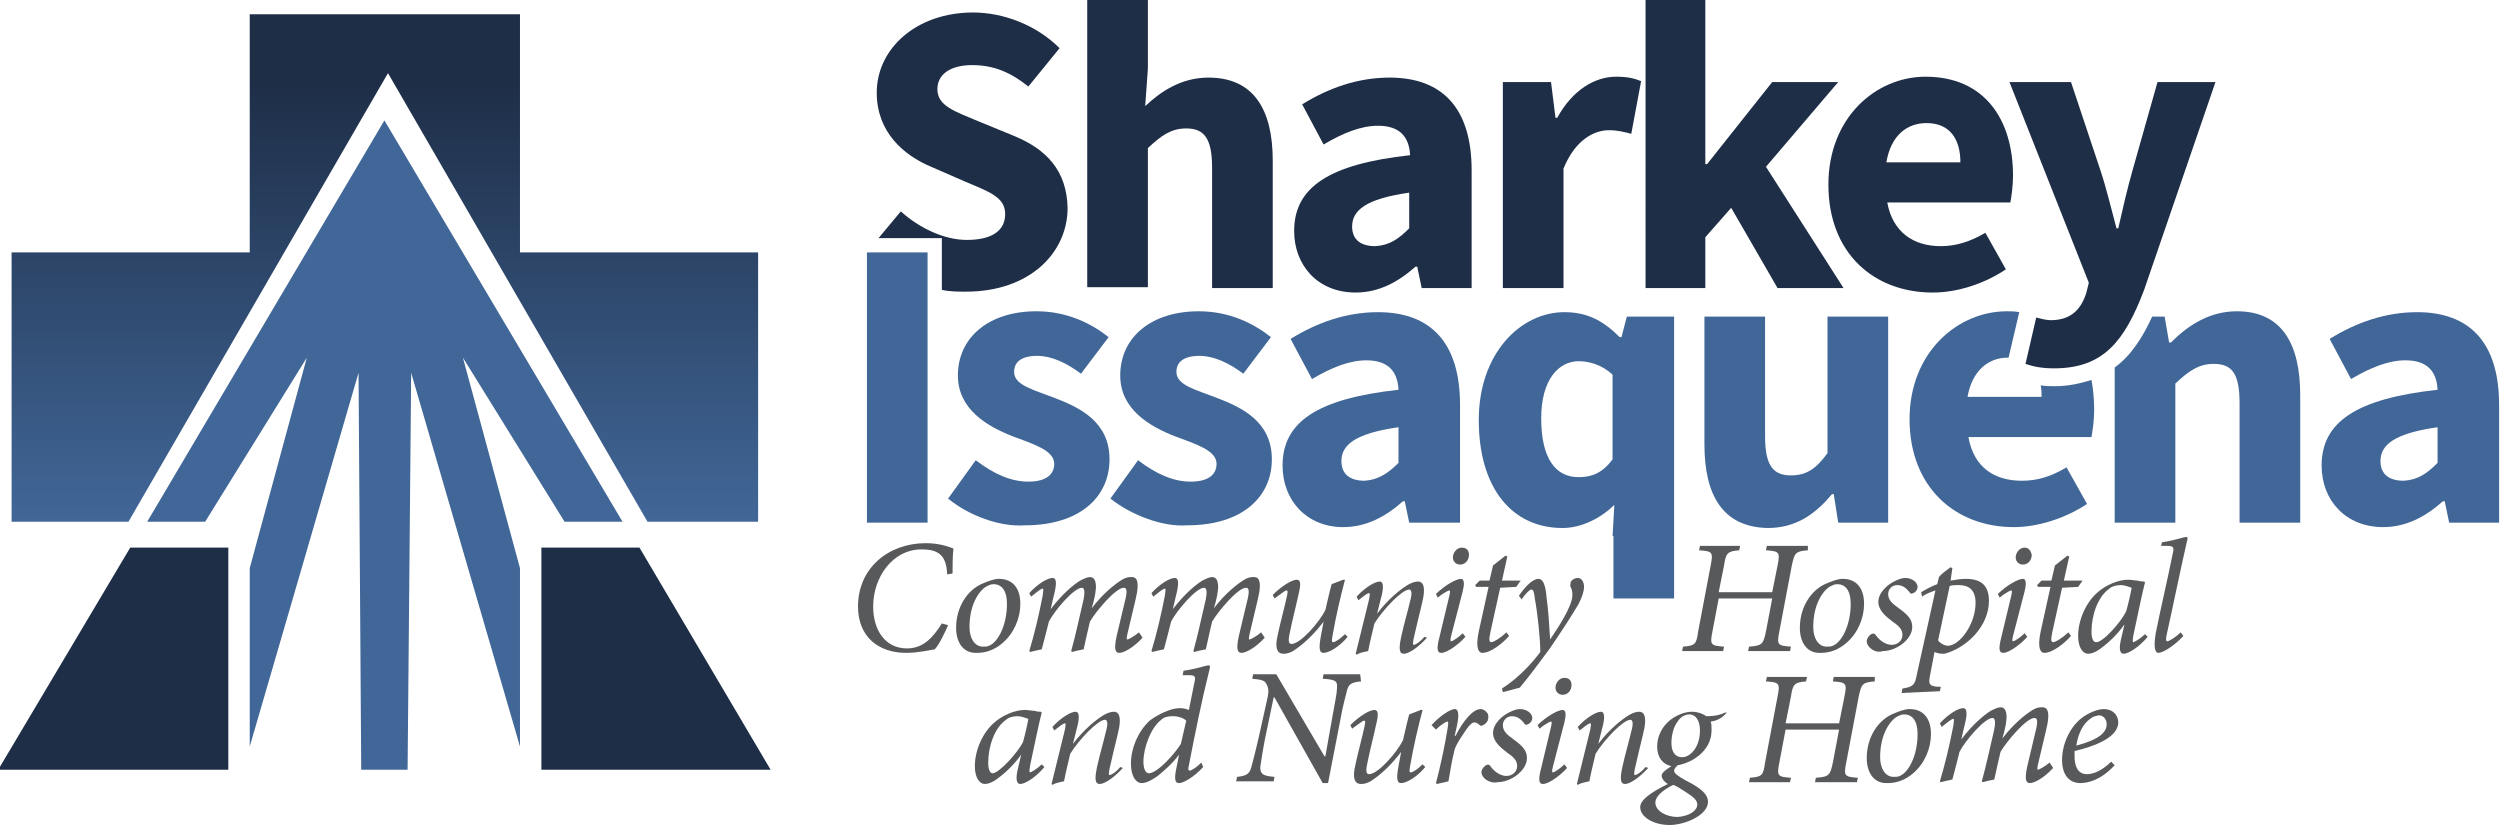 <?xml version="1.0" encoding="utf-8"?>
<!-- Generator: Adobe Illustrator 25.1.0, SVG Export Plug-In . SVG Version: 6.00 Build 0)  -->
<svg version="1.1" id="Layer_1" xmlns="http://www.w3.org/2000/svg" xmlns:xlink="http://www.w3.org/1999/xlink" x="0px" y="0px"
	 viewBox="0 0 280.3 92.6" style="enable-background:new 0 0 280.3 92.6;" xml:space="preserve">
<style type="text/css">
	.st0{fill:url(#SVGID_1_);}
	.st1{fill:#1E2E47;}
	.st2{fill:#416798;}
	.st3{fill:#58595B;}
</style>
<linearGradient id="SVGID_1_" gradientUnits="userSpaceOnUse" x1="43.141" y1="58.527" x2="43.141" y2="1.576">
	<stop  offset="0" style="stop-color:#416798"/>
	<stop  offset="0.864" style="stop-color:#1E2E47"/>
</linearGradient>
<polygon class="st0" points="43.5,8.2 72.6,58.5 85,58.5 85,28.3 58.3,28.3 58.3,1.6 28,1.6 28,28.3 1.3,28.3 1.3,58.5 14.4,58.5 
	"/>
<polygon class="st1" points="60.7,61.4 60.7,86.3 86.4,86.3 71.7,61.4 "/>
<polygon class="st1" points="25.6,61.4 14.6,61.4 -0.2,86.3 25.6,86.3 "/>
<polygon class="st2" points="63.3,58.5 69.8,58.5 43.1,13.5 16.5,58.5 23,58.5 34.4,40.1 28,63.7 28,83.7 40.2,41.8 40.5,86.3 
	45.7,86.3 46.1,41.8 58.3,83.7 58.3,63.7 51.9,40.1 "/>
<path class="st1" d="M121.9-0.3h6.8v8l-0.3,4.2c1.7-1.6,4-3.2,7.1-3.2c5,0,7.2,3.5,7.2,9.3v14.3h-6.8V18.8c0-3.3-0.9-4.4-2.9-4.4
	c-1.7,0-2.8,0.8-4.3,2.2v15.6h-6.8V-0.3z"/>
<path class="st1" d="M145.1,25.9c0-4.9,3.9-7.5,13-8.5c-0.1-2-1.1-3.3-3.6-3.3c-1.9,0-3.9,0.8-6.1,2.1l-2.4-4.5c2.9-1.8,6.2-3,9.8-3
	c5.9,0,9.2,3.4,9.2,10.4v13.2h-5.6l-0.5-2.4h-0.2c-1.9,1.7-4.1,2.9-6.7,2.9C147.7,32.8,145.1,29.7,145.1,25.9z M158,25.6v-4
	c-4.9,0.7-6.4,2-6.4,3.8c0,1.5,1,2.2,2.6,2.2C155.8,27.5,156.8,26.8,158,25.6z"/>
<path class="st1" d="M168.3,9.2h5.6l0.5,4h0.2c1.7-3.1,4.2-4.6,6.6-4.6c1.3,0,2.1,0.2,2.8,0.5l-1.1,5.9c-0.8-0.2-1.5-0.4-2.5-0.4
	c-1.7,0-3.8,1.1-5.1,4.3v13.4h-6.8V9.2z"/>
<path class="st1" d="M184.5-0.3h6.7v18.7h0.2l7.3-9.2h7.4l-8.1,9.5l8.7,13.6h-7.4l-5.2-9l-2.9,3.3v5.7h-6.7V-0.3z"/>
<path class="st1" d="M205,20.7c0-7.5,5.3-12.1,10.9-12.1c6.6,0,9.8,4.8,9.8,11.1c0,1.2-0.2,2.5-0.3,3h-13.8c0.6,3.3,2.9,4.9,6,4.9
	c1.7,0,3.3-0.5,5-1.5l2.3,4.1c-2.4,1.6-5.4,2.6-8.2,2.6C210.1,32.8,205,28.4,205,20.7z M219.8,18.2c0-2.5-1.1-4.4-3.8-4.4
	c-2.2,0-4,1.4-4.5,4.4H219.8z"/>
<path class="st1" d="M113.6,15.2l-3.9-1.6c-2.6-1.1-4.6-1.7-4.6-3.6c0-1.7,1.5-2.7,3.9-2.7c2.4,0,4.3,0.8,6.3,2.4l3.5-4.3
	c-2.6-2.6-6.3-4-9.7-4c-6.3,0-10.8,4-10.8,9c0,4.4,3,7,6.1,8.3l3.9,1.7c2.6,1.1,4.4,1.7,4.4,3.6c0,1.8-1.4,2.9-4.3,2.9
	c-2.5,0-5.3-1.3-7.4-3.2l-2.5,3h7.1v5.8c0.9,0.2,1.8,0.2,2.7,0.2c7.2,0,11.4-4.4,11.4-9.4C119.6,19.1,117.3,16.7,113.6,15.2z"/>
<path class="st2" d="M97.2,28.3h6.8v30.3h-6.8V28.3z"/>
<path class="st2" d="M106.3,55.9l3.1-4.3c2.1,1.6,4,2.4,5.9,2.4c2,0,2.9-0.8,2.9-2c0-1.5-2.3-2.2-4.7-3.1c-2.8-1.1-6.1-3-6.1-6.8
	c0-4.3,3.5-7.2,8.8-7.2c3.5,0,6.2,1.4,8.1,2.9l-3.1,4.1c-1.6-1.2-3.3-2-4.9-2c-1.8,0-2.6,0.7-2.6,1.8c0,1.5,2.2,2,4.5,2.9
	c2.9,1.1,6.2,2.7,6.2,6.9c0,4.2-3.3,7.4-9.5,7.4C112.1,59.1,108.6,57.8,106.3,55.9z"/>
<path class="st2" d="M124.5,55.9l3.1-4.3c2.1,1.6,4,2.4,5.9,2.4c2,0,2.9-0.8,2.9-2c0-1.5-2.3-2.2-4.7-3.1c-2.8-1.1-6.1-3-6.1-6.8
	c0-4.3,3.5-7.2,8.8-7.2c3.5,0,6.2,1.4,8.1,2.9l-3.1,4.1c-1.6-1.2-3.3-2-4.9-2c-1.8,0-2.6,0.7-2.6,1.8c0,1.5,2.2,2,4.5,2.9
	c2.9,1.1,6.2,2.7,6.2,6.9c0,4.2-3.3,7.4-9.5,7.4C130.4,59.1,126.9,57.8,124.5,55.9z"/>
<path class="st2" d="M143.8,52.2c0-4.9,3.9-7.5,13-8.5c-0.1-2-1.1-3.3-3.6-3.3c-1.9,0-3.9,0.8-6.1,2.1l-2.4-4.5c2.9-1.8,6.2-3,9.8-3
	c5.9,0,9.2,3.4,9.2,10.4v13.2H158l-0.5-2.4h-0.2c-1.9,1.7-4.1,2.9-6.7,2.9C146.5,59.1,143.8,56.1,143.8,52.2z M156.8,51.9v-4
	c-4.9,0.7-6.4,2-6.4,3.8c0,1.5,1,2.2,2.6,2.2C154.5,53.8,155.6,53.1,156.8,51.9z"/>
<path class="st2" d="M180.8,60.1l0.2-3.5c-1.5,1.5-3.7,2.6-5.8,2.6c-5.7,0-9.4-4.5-9.4-12.1c0-7.5,4.7-12.1,9.6-12.1
	c2.5,0,4.3,0.9,6.2,2.8h0.2l0.6-2.3h5.3v31.6h-6.8V60.1z M180.8,51.5V42c-1.2-1.1-2.6-1.5-3.8-1.5c-2.2,0-4.2,2-4.2,6.4
	c0,4.5,1.6,6.6,4.2,6.6C178.5,53.5,179.7,53,180.8,51.5z"/>
<path class="st2" d="M191.1,49.8V35.5h6.8v13.4c0,3.3,0.9,4.4,2.9,4.4c1.7,0,2.8-0.7,4.1-2.5V35.5h6.8v23.1h-5.6l-0.5-3.2h-0.2
	c-1.9,2.3-4.1,3.8-7.2,3.8C193.2,59.1,191.1,55.6,191.1,49.8z"/>
<path class="st2" d="M260.3,52.2c0-4.9,3.9-7.5,13-8.5c-0.1-2-1.1-3.3-3.6-3.3c-1.9,0-3.9,0.8-6.1,2.1l-2.4-4.5c2.9-1.8,6.2-3,9.8-3
	c5.9,0,9.2,3.4,9.2,10.4v13.2h-5.6l-0.5-2.4h-0.2c-1.9,1.7-4.1,2.9-6.7,2.9C263,59.1,260.3,56.1,260.3,52.2z M273.3,51.9v-4
	c-4.9,0.7-6.4,2-6.4,3.8c0,1.5,1,2.2,2.6,2.2C271.1,53.8,272.1,53.1,273.3,51.9z"/>
<path class="st2" d="M250.8,34.9c-3.1,0-5.5,1.6-7.4,3.5h-0.2l-0.5-2.9h-1.4c-1.1,2.4-2.4,4.4-4.2,5.7v17.4h6.8V43
	c1.5-1.4,2.6-2.2,4.3-2.2c2,0,2.9,1,2.9,4.4v13.4h6.8V44.3C257.9,38.5,255.8,34.9,250.8,34.9z"/>
<path class="st2" d="M230.4,43.3c-0.6,0-1.1,0-1.6-0.1c0.1,0.4,0.1,0.9,0.1,1.3h-8.3c0.5-2.9,2.3-4.4,4.5-4.4c0,0,0,0,0.1,0l1.2-5.1
	c-0.5-0.1-0.9-0.1-1.4-0.1c-5.5,0-10.9,4.6-10.9,12.1c0,7.6,5.1,12.1,11.7,12.1c2.7,0,5.8-1,8.2-2.6l-2.3-4.1c-1.7,1-3.2,1.5-5,1.5
	c-3.1,0-5.4-1.5-6-4.9h13.8c0.1-0.6,0.3-1.8,0.3-3c0-1.2-0.1-2.3-0.3-3.4C233.2,43,231.9,43.3,230.4,43.3z"/>
<path class="st1" d="M227.1,40.8l1.2-5.2c0.4,0.1,1.1,0.3,1.6,0.3c2.3,0,3.4-1.2,4-3l0.3-1.2l-8.9-22.5h6.9l3.3,9.9
	c0.7,2.1,1.2,4.3,1.8,6.5h0.2c0.5-2.2,1-4.4,1.6-6.5l2.8-9.9h6.5l-8,23.3c-2.2,5.8-4.6,8.8-10.1,8.8C228.9,41.3,228,41.1,227.1,40.8
	z"/>
<g>
	<path class="st3" d="M106.3,70.1c-0.3,0.7-1,2.2-1.5,2.7c-0.6,0.1-1.9,0.4-3.2,0.4c-3.1,0-5.4-1.8-5.4-5.2c0-4.3,3.4-7.1,7.6-7.1
		c1.5,0,2.6,0.4,3.1,0.6c-0.1,0.9-0.1,1.9-0.1,2.8l-0.6,0.1c-0.1-2.2-1-2.8-2.9-2.8c-3.2,0-5.4,3.1-5.4,6.4c0,2.6,1.3,4.7,3.8,4.7
		c1.8,0,2.9-1.2,3.9-2.8L106.3,70.1z"/>
	<path class="st3" d="M107.2,70.4c0-2.4,1.3-4.2,2.8-4.9c0.7-0.3,1.4-0.6,2-0.6c1.5,0,2.4,1,2.4,2.8c0,1.6-0.7,3.3-2,4.4
		c-0.8,0.7-1.8,1.1-2.8,1.1C107.9,73.3,107.2,71.9,107.2,70.4z M110.9,72.4c1-0.4,2-2.3,2-4.7c0-1.5-0.6-2.2-1.5-2.2
		c-0.3,0-0.5,0.1-0.7,0.2c-0.7,0.3-2,1.8-2,4.6c0,1.3,0.6,2.2,1.5,2.2C110.5,72.5,110.7,72.5,110.9,72.4z"/>
	<path class="st3" d="M128.1,71.5c-1,1.1-2.1,1.7-2.6,1.7s-0.6-0.5-0.3-1.9l1-4.2c0.2-0.9,0.1-1.2-0.2-1.2c-0.9,0-3.1,2.6-3.8,3.8
		c-0.2,0.9-0.5,2.1-0.7,3.1c-0.5,0.1-1,0.2-1.3,0.3l-0.1-0.1c0.5-1.8,0.9-3.7,1.3-5.4c0.3-1.2,0.2-1.7-0.1-1.7
		c-0.9,0-3.1,2.6-3.7,3.8c-0.2,0.8-0.5,2-0.8,3.1c-0.5,0.1-0.9,0.2-1.3,0.3l-0.1-0.1c0.6-2,1.1-4.1,1.5-6.2c0.1-0.7,0.1-0.8,0-0.8
		c-0.2,0-0.8,0.5-1.3,0.9l-0.2-0.4c1-1.1,2.1-1.7,2.6-1.7s0.5,0.7,0.1,2.2l-0.3,1.3h0c1.3-1.7,2.5-2.7,3.3-3.2
		c0.4-0.2,0.8-0.4,1.1-0.4c0.5,0,1,0.5,0.4,2.8l-0.2,0.7h0c1.3-1.7,2.6-2.7,3.4-3.2c0.5-0.3,0.8-0.3,1.1-0.3c0.4,0,1,0.2,0.4,2.6
		l-0.9,3.8c-0.1,0.5-0.1,0.6,0,0.6c0.1,0,0.7-0.3,1.3-0.8L128.1,71.5z"/>
	<path class="st3" d="M141.8,71.5c-1,1.1-2.1,1.7-2.6,1.7s-0.6-0.5-0.3-1.9l1-4.2c0.2-0.9,0.1-1.2-0.2-1.2c-0.9,0-3.1,2.6-3.8,3.8
		c-0.2,0.9-0.5,2.1-0.7,3.1c-0.5,0.1-1,0.2-1.3,0.3l-0.1-0.1c0.5-1.8,0.9-3.7,1.3-5.4c0.3-1.2,0.2-1.7-0.1-1.7
		c-0.9,0-3.1,2.6-3.7,3.8c-0.2,0.8-0.5,2-0.8,3.1c-0.5,0.1-0.9,0.2-1.3,0.3l-0.1-0.1c0.6-2,1.1-4.1,1.5-6.2c0.1-0.7,0.1-0.8,0-0.8
		c-0.2,0-0.8,0.5-1.3,0.9l-0.2-0.4c1-1.1,2.1-1.7,2.6-1.7s0.5,0.7,0.1,2.2l-0.3,1.3h0c1.3-1.7,2.5-2.7,3.3-3.2
		c0.4-0.2,0.8-0.4,1.1-0.4c0.5,0,1,0.5,0.4,2.8l-0.2,0.7h0c1.3-1.7,2.6-2.7,3.4-3.2c0.5-0.3,0.8-0.3,1.1-0.3c0.4,0,1,0.2,0.4,2.6
		l-0.9,3.8c-0.1,0.5-0.1,0.6,0,0.6c0.1,0,0.7-0.3,1.3-0.8L141.8,71.5z"/>
	<path class="st3" d="M151.1,71.4c-0.9,1.1-2.1,1.8-2.7,1.8c-0.4,0-0.6-0.3-0.3-1.9c0.1-0.6,0.2-1,0.3-1.6h0c-0.9,1.2-2,2.3-3,3
		c-0.5,0.4-1,0.6-1.5,0.6c-0.5,0-1.1-0.3-0.6-2.3c0.3-1.4,0.7-2.8,1-4.2c0.1-0.5,0.1-0.6-0.1-0.6c-0.1,0-0.6,0.4-1.3,0.9l-0.2-0.4
		c1.1-1.1,2.2-1.7,2.7-1.7c0.4,0,0.5,0.4,0.2,1.6c-0.3,1.4-0.7,2.9-1,4.4c-0.2,0.9-0.1,1.2,0.2,1.2c1,0,3.1-2.4,3.8-3.8
		c0.2-0.8,0.4-1.8,0.7-2.9l1.3-0.5h0.2c-0.5,1.9-1,4-1.4,6.3c-0.1,0.6-0.1,0.7,0.1,0.7c0.2,0,0.8-0.4,1.3-0.9L151.1,71.4z"/>
	<path class="st3" d="M160,71.5c-1.1,1.2-2.1,1.8-2.6,1.8c-0.5,0-0.6-0.5-0.3-1.9c0.3-1.4,0.7-2.7,1-4c0.3-1,0.1-1.3-0.1-1.3
		c-0.8,0-2.9,2.2-3.9,3.8c-0.2,0.9-0.5,2-0.7,3.1c-0.5,0.1-1,0.2-1.3,0.4l-0.1-0.1c0.5-2,1-4.1,1.5-6.1c0.1-0.6,0.1-0.7,0-0.7
		c-0.2,0-0.7,0.4-1.2,0.8l-0.2-0.4c1-1.1,2.1-1.7,2.6-1.7c0.4,0,0.5,0.6,0.1,2l-0.4,1.6h0c1.3-1.7,2.6-2.7,3.4-3.2
		c0.5-0.3,0.9-0.4,1.2-0.4c0.4,0,1,0.3,0.4,2.6c-0.3,1.2-0.6,2.5-0.9,3.8c-0.1,0.5-0.1,0.7,0,0.7c0.2,0,0.7-0.3,1.2-0.9L160,71.5z"
		/>
	<path class="st3" d="M164.3,71.4c-0.6,0.7-2,1.8-2.7,1.8c-0.4,0-0.6-0.3-0.2-1.8l1.1-4.6c0.1-0.4,0.1-0.6,0-0.6
		c-0.1,0-0.7,0.3-1.3,0.8l-0.2-0.4c1-1,2.3-1.7,2.8-1.7c0.4,0,0.4,0.6,0.2,1.4l-1.3,5c-0.1,0.4-0.1,0.6,0,0.6c0.2,0,0.9-0.5,1.3-0.9
		L164.3,71.4z M164.7,62.2c0,0.6-0.4,1.1-1,1.1c-0.4,0-0.8-0.3-0.8-0.8c0-0.5,0.4-1.1,1-1.1C164.5,61.4,164.7,61.8,164.7,62.2z"/>
	<path class="st3" d="M170,65.8l-1.8,0.1l-1.1,5c-0.2,0.9-0.1,1.1,0.1,1.1c0.3,0,1.2-0.6,1.7-1.1l0.3,0.4c-0.6,0.7-2,1.9-3,1.9
		c-0.4,0-0.8-0.5-0.4-2.4l1.1-5h-1.4l-0.1-0.2l0.5-0.5h1.1l0.4-1.7l1.4-1.1l0.2,0.1l-0.6,2.7h2.1L170,65.8z"/>
	<path class="st3" d="M173.8,71.7c0.8-1.2,2.5-3.7,2.5-5c0-0.4-0.1-0.7-0.2-0.9c-0.1-0.1,0-0.3,0-0.5c0.1-0.3,0.5-0.5,0.8-0.5
		c0.4,0,0.7,0.4,0.7,1c0,0.5-0.2,1.1-0.6,1.9c-0.8,1.4-2.4,3.8-3.3,5.1c-1.1,1.5-2.3,3.1-3.3,4.3l-1.9,0.5l-0.1-0.4
		c2-1.3,3.4-2.9,4.3-4.1c0-1.4-0.3-4.3-0.6-5.9c-0.1-0.9-0.2-1.1-0.4-1.1s-0.6,0.4-1.1,1.1l-0.3-0.4c0.6-0.9,1.5-1.9,2.2-1.9
		c0.5,0,0.8,0.7,0.9,2.1C173.6,68.4,173.7,70,173.8,71.7L173.8,71.7z"/>
	<path class="st3" d="M202.7,61.7c-1.4,0.1-1.5,0.3-1.8,1.7l-1.4,7.4c-0.3,1.5-0.2,1.6,1.3,1.7l-0.1,0.5H196l0.1-0.5
		c1.5-0.1,1.6-0.3,1.9-1.7l0.7-3.7h-6l-0.7,3.7c-0.3,1.5-0.2,1.6,1.3,1.7l-0.1,0.5h-4.6l0.1-0.5c1.4-0.1,1.5-0.3,1.7-1.7l1.4-7.4
		c0.3-1.5,0.2-1.6-1.3-1.7l0.1-0.5h4.5l-0.1,0.5c-1.3,0.1-1.5,0.3-1.7,1.7l-0.6,3h6l0.6-3c0.3-1.5,0.2-1.6-1.3-1.7l0.1-0.5h4.6
		L202.7,61.7z"/>
	<path class="st3" d="M201.8,70.4c0-2.4,1.3-4.2,2.8-4.9c0.7-0.3,1.4-0.6,2-0.6c1.5,0,2.4,1,2.4,2.8c0,1.6-0.7,3.3-2,4.4
		c-0.8,0.7-1.8,1.1-2.8,1.1C202.5,73.3,201.8,71.9,201.8,70.4z M205.5,72.4c1-0.4,2-2.3,2-4.7c0-1.5-0.6-2.2-1.5-2.2
		c-0.3,0-0.5,0.1-0.7,0.2c-0.7,0.3-2,1.8-2,4.6c0,1.3,0.6,2.2,1.5,2.2C205.1,72.5,205.3,72.5,205.5,72.4z"/>
	<path class="st3" d="M209.3,71.9c0-0.3,0.2-0.6,0.5-0.8c0.2-0.1,0.4-0.1,0.5,0.1c0.5,0.7,1.2,1.1,1.8,1.1c0.7,0,1.2-0.5,1.2-1.1
		c0-0.5-0.2-0.9-1.1-1.5c-0.8-0.6-1.6-1.3-1.6-2.2c0-0.5,0.2-1.1,1-1.8c0.6-0.5,1.5-0.9,2-0.9c0.8,0,1.4,0.5,1.4,1
		c0,0.3-0.2,0.6-0.5,0.7c-0.2,0.1-0.3,0.1-0.4-0.1c-0.4-0.5-0.8-0.8-1.4-0.8c-0.5,0-1,0.4-1,1c0,0.7,0.5,1.1,1.2,1.6
		c1.1,0.8,1.5,1.3,1.5,2.1c0,1.4-1.8,2.7-3.3,2.7C210.3,73.3,209.3,72.6,209.3,71.9z"/>
	<path class="st3" d="M218.7,65.1c0.5-0.1,1.2-0.2,1.7-0.2c1.9,0,2.6,0.9,2.6,2.5c0,1.2-0.5,2.6-1.6,3.8c-0.9,1-2.2,1.8-3.4,2.1
		c-0.3,0-0.7,0-1.1-0.2l-0.5,2.6c-0.2,1-0.1,1.2,0.8,1.3l0.4,0l-0.1,0.5l-4.3,0.2l0.1-0.5c1.2-0.2,1.4-0.4,1.6-1.5
		c0.7-3.2,1.4-6.3,2.1-9.5c-0.6,0.2-1.1,0.4-1.5,0.7l-0.1-0.5c0.5-0.3,1.2-0.7,1.8-0.9l0.2-0.8c0.3-0.4,0.9-0.8,1.3-1.1l0.2,0.1
		L218.7,65.1z M217.3,71.8c0.2,0.3,0.7,0.6,1.1,0.6c1.3,0,3.1-2.4,3.1-4.8c0-1.6-0.9-2-1.9-2c-0.3,0-0.7,0-1,0.1L217.3,71.8z"/>
	<path class="st3" d="M227.3,71.4c-0.6,0.7-2,1.8-2.7,1.8c-0.4,0-0.6-0.3-0.2-1.8l1.1-4.6c0.1-0.4,0.1-0.6,0-0.6
		c-0.1,0-0.7,0.3-1.3,0.8l-0.2-0.4c1-1,2.3-1.7,2.8-1.7c0.4,0,0.4,0.6,0.2,1.4l-1.3,5c-0.1,0.4-0.1,0.6,0,0.6c0.2,0,0.9-0.5,1.3-0.9
		L227.3,71.4z M227.8,62.2c0,0.6-0.4,1.1-1,1.1c-0.4,0-0.8-0.3-0.8-0.8c0-0.5,0.4-1.1,1-1.1C227.5,61.4,227.7,61.8,227.8,62.2z"/>
	<path class="st3" d="M233,65.8l-1.8,0.1l-1.1,5c-0.2,0.9-0.1,1.1,0.1,1.1c0.3,0,1.2-0.6,1.7-1.1l0.3,0.4c-0.6,0.7-2,1.9-3,1.9
		c-0.4,0-0.8-0.5-0.4-2.4l1.1-5h-1.4l-0.1-0.2l0.5-0.5h1.1l0.4-1.7l1.4-1.1l0.2,0.1l-0.6,2.7h2.1L233,65.8z"/>
	<path class="st3" d="M240.8,71.4c-1,1.2-2.2,1.9-2.7,1.9c-0.3,0-0.6-0.3-0.3-1.6l0.4-1.7h0c-0.7,1-1.6,1.9-2.4,2.5
		c-0.6,0.5-1.2,0.8-1.7,0.8c-0.5,0-1.1-0.6-1.1-2c0-1.8,0.9-3.8,2.2-4.9c0.9-0.8,2.3-1.4,3.4-1.4c0.4,0,0.8,0.1,1.1,0.1
		c0.3,0.1,0.5,0.1,0.7,0.1l0.1,0.1c-0.3,1.1-0.8,3.6-1.3,5.9c-0.1,0.6-0.1,0.8,0,0.8c0.1,0,0.8-0.4,1.3-0.9L240.8,71.4z M238.4,68.5
		c0.2-0.7,0.5-2,0.6-2.6c-0.3-0.1-0.8-0.3-1.2-0.3s-1,0.1-1.3,0.4c-1.3,0.9-2,3-2,4.8c0,0.8,0.2,1.2,0.5,1.2
		C235.7,72.1,237.8,69.8,238.4,68.5z"/>
	<path class="st3" d="M244.8,71.3c-1,1.1-2.3,1.9-2.8,1.9c-0.3,0-0.6-0.4-0.3-2.2c0.6-3,1.3-5.9,1.9-8.9c0.2-0.8,0.1-0.9-0.8-0.9
		l-0.5,0l0.1-0.4c1.4-0.2,2.5-0.6,2.7-0.6c0.2,0,0.2,0.2,0.1,0.5c-0.8,3.5-1.5,7-2.3,10.6c-0.1,0.5,0,0.6,0.1,0.6c0.2,0,1-0.5,1.5-1
		L244.8,71.3z"/>
</g>
<g>
	<path class="st3" d="M117.1,86c-1,1.2-2.2,1.9-2.7,1.9c-0.3,0-0.6-0.3-0.3-1.6l0.4-1.7h0c-0.7,1-1.6,1.9-2.4,2.5
		c-0.6,0.5-1.2,0.8-1.7,0.8c-0.5,0-1.1-0.6-1.1-2c0-1.8,0.9-3.8,2.2-4.9c0.9-0.8,2.3-1.4,3.4-1.4c0.4,0,0.8,0.1,1.1,0.1
		c0.3,0.1,0.5,0.1,0.7,0.1l0.1,0.1c-0.3,1.1-0.8,3.6-1.3,5.9c-0.1,0.6-0.1,0.8,0,0.8c0.1,0,0.8-0.4,1.3-0.9L117.1,86z M114.7,83.2
		c0.2-0.7,0.5-2,0.6-2.6c-0.3-0.1-0.8-0.3-1.2-0.3s-1,0.1-1.3,0.4c-1.3,0.9-2,3-2,4.8c0,0.8,0.2,1.2,0.5,1.2
		C112,86.7,114.1,84.4,114.7,83.2z"/>
	<path class="st3" d="M125.9,86.1c-1.1,1.2-2.1,1.8-2.6,1.8c-0.5,0-0.6-0.5-0.3-1.9c0.3-1.4,0.7-2.7,1-4c0.3-1,0.1-1.3-0.1-1.3
		c-0.8,0-2.9,2.2-3.9,3.8c-0.2,0.9-0.5,2-0.7,3.1c-0.5,0.1-1,0.2-1.3,0.4l-0.1-0.1c0.5-2,1-4.1,1.5-6.1c0.1-0.6,0.1-0.7,0-0.7
		c-0.2,0-0.7,0.4-1.2,0.8l-0.2-0.4c1-1.1,2.1-1.7,2.6-1.7c0.4,0,0.5,0.6,0.1,2l-0.4,1.6h0c1.3-1.7,2.6-2.7,3.4-3.2
		c0.5-0.3,0.9-0.4,1.2-0.4c0.4,0,1,0.3,0.4,2.6c-0.3,1.2-0.6,2.5-0.9,3.8c-0.1,0.5-0.1,0.7,0,0.7c0.2,0,0.7-0.3,1.2-0.9L125.9,86.1z
		"/>
	<path class="st3" d="M134.9,86c-1,1.1-2.2,1.8-2.7,1.8c-0.4,0-0.6-0.3-0.3-1.7l0.3-1.5l0,0c-0.8,1.1-1.8,1.9-2.4,2.4
		c-0.7,0.5-1.3,0.8-1.8,0.8c-0.6,0-1.2-0.7-1.2-2.2c0-1.7,0.8-3.6,2.1-4.8c0.9-0.7,2.4-1.4,3.3-1.4c0.3,0,0.6,0,1.1,0.2l0.6-3
		c0.2-0.8,0.1-0.9-0.7-0.9h-0.6l0.1-0.5c1.5-0.2,2.5-0.6,2.8-0.6c0.2,0,0.2,0.1,0.1,0.5c-0.9,3.6-1.6,7.1-2.3,10.7
		c-0.1,0.4-0.1,0.6,0.1,0.6c0.2,0,0.8-0.4,1.3-0.9L134.9,86z M132.4,83.4l0.6-2.6c-0.3-0.3-0.9-0.5-1.5-0.5c-0.6,0-1,0.1-1.3,0.4
		c-1.2,0.9-2,3.2-2,4.7c0,0.9,0.3,1.3,0.6,1.3C129.8,86.7,131.8,84.4,132.4,83.4z"/>
	<path class="st3" d="M152.6,76.4c-1.1,0.1-1.4,0.3-1.6,1.1c-0.1,0.5-0.4,1.4-0.7,3.1l-1.4,7.2h-0.6l-5.4-9.6h-0.1l-1,4.8
		c-0.3,1.6-0.4,2.4-0.5,3c0,0.8,0.3,1,1.6,1.1l-0.1,0.5h-4.2l0.1-0.5c1-0.1,1.4-0.3,1.6-1.1c0.2-0.7,0.4-1.5,0.8-3.2l1-4.5
		c0.2-0.9,0.1-1.2-0.1-1.6c-0.2-0.4-0.5-0.5-1.6-0.6l0.1-0.5h2.6l5.4,9.2h0.1l0.8-4.5c0.3-1.7,0.5-2.6,0.5-3.1
		c0.1-0.9-0.2-1-1.6-1.1l0.1-0.5h4.1L152.6,76.4z"/>
	<path class="st3" d="M159.8,86c-0.9,1.1-2.1,1.8-2.7,1.8c-0.4,0-0.6-0.3-0.3-1.9c0.1-0.6,0.2-1,0.3-1.6h0c-0.9,1.2-2,2.3-3,3
		c-0.5,0.4-1,0.6-1.5,0.6c-0.5,0-1.1-0.3-0.6-2.3c0.3-1.4,0.7-2.8,1-4.2c0.1-0.5,0.1-0.6-0.1-0.6c-0.1,0-0.6,0.4-1.3,0.9l-0.2-0.4
		c1.1-1.1,2.2-1.7,2.7-1.7c0.4,0,0.5,0.4,0.2,1.6c-0.3,1.4-0.7,2.9-1,4.4c-0.2,0.9-0.1,1.2,0.2,1.2c1,0,3.1-2.4,3.8-3.8
		c0.2-0.8,0.4-1.8,0.7-2.9l1.3-0.5h0.2c-0.5,1.9-1,4-1.4,6.3c-0.1,0.6-0.1,0.7,0.1,0.7c0.2,0,0.8-0.4,1.3-0.9L159.8,86z"/>
	<path class="st3" d="M160.5,81.3c0.9-1,2.1-1.8,2.6-1.8c0.5,0,0.5,0.8,0.2,2.1l-0.2,0.9h0.1c0.9-1.8,2-3,2.8-3
		c0.3,0,0.6,0.2,0.8,0.5c0.1,0.2,0.1,0.5,0,0.8c-0.1,0.2-0.3,0.4-0.5,0.5c-0.2,0.1-0.3,0.1-0.4,0c-0.2-0.2-0.4-0.3-0.6-0.3
		c-0.2,0-0.5,0.2-0.9,0.8c-0.4,0.6-1,1.4-1.3,2.2c-0.3,1.2-0.5,2.4-0.7,3.6c-0.4,0.1-0.9,0.2-1.3,0.3l-0.1-0.1
		c0.5-1.9,1-4.2,1.3-6.1c0.1-0.6,0.1-0.8,0-0.8c-0.2,0-0.8,0.4-1.3,0.9L160.5,81.3z"/>
	<path class="st3" d="M166.1,86.6c0-0.3,0.2-0.6,0.5-0.8c0.2-0.1,0.4-0.1,0.5,0.1c0.5,0.7,1.2,1.1,1.8,1.1c0.7,0,1.2-0.5,1.2-1.1
		c0-0.5-0.2-0.9-1.1-1.5c-0.8-0.6-1.6-1.3-1.6-2.2c0-0.5,0.2-1.1,1-1.8c0.6-0.5,1.5-0.9,2-0.9c0.8,0,1.4,0.5,1.4,1
		c0,0.3-0.2,0.6-0.5,0.7c-0.2,0.1-0.3,0.1-0.4-0.1c-0.4-0.5-0.8-0.8-1.4-0.8c-0.5,0-1,0.4-1,1c0,0.7,0.5,1.1,1.2,1.6
		c1.1,0.8,1.5,1.3,1.5,2.1c0,1.4-1.8,2.7-3.3,2.7C167,87.9,166.1,87.2,166.1,86.6z"/>
	<path class="st3" d="M175.7,86.1c-0.6,0.7-2,1.8-2.7,1.8c-0.4,0-0.6-0.3-0.2-1.8l1.1-4.6c0.1-0.4,0.1-0.6,0-0.6
		c-0.1,0-0.7,0.3-1.3,0.8l-0.2-0.4c1-1,2.3-1.7,2.8-1.7c0.4,0,0.4,0.6,0.2,1.4l-1.3,5c-0.1,0.4-0.1,0.6,0,0.6c0.2,0,0.9-0.5,1.3-0.9
		L175.7,86.1z M176.2,76.8c0,0.6-0.4,1.1-1,1.1c-0.4,0-0.8-0.3-0.8-0.8c0-0.5,0.4-1.1,1-1.1C176,76,176.2,76.4,176.2,76.8z"/>
	<path class="st3" d="M184.8,86.1c-1.1,1.2-2.1,1.8-2.6,1.8c-0.5,0-0.6-0.5-0.3-1.9c0.3-1.4,0.7-2.7,1-4c0.3-1,0.1-1.3-0.1-1.3
		c-0.8,0-2.9,2.2-3.9,3.8c-0.2,0.9-0.5,2-0.7,3.1c-0.5,0.1-1,0.2-1.3,0.4l-0.1-0.1c0.5-2,1-4.1,1.5-6.1c0.1-0.6,0.1-0.7,0-0.7
		c-0.2,0-0.7,0.4-1.2,0.8l-0.2-0.4c1-1.1,2.1-1.7,2.6-1.7c0.4,0,0.5,0.6,0.1,2l-0.4,1.6h0c1.3-1.7,2.6-2.7,3.4-3.2
		c0.5-0.3,0.9-0.4,1.2-0.4c0.4,0,1,0.3,0.4,2.6c-0.3,1.2-0.6,2.5-0.9,3.8c-0.1,0.5-0.1,0.7,0,0.7c0.2,0,0.7-0.3,1.2-0.9L184.8,86.1z
		"/>
	<path class="st3" d="M193.6,79.9c-0.5,0.6-1,0.8-1.3,0.9c-0.1,0-0.3,0.1-0.5,0.1c0.1,0.3,0.1,0.5,0.1,1c0,1.3-0.7,2.2-1.4,2.8
		c-0.5,0.4-1.3,0.9-2.4,1.1c-0.2,0.2-0.4,0.4-0.4,0.6c0,0.3,0.4,0.6,1.3,1.1c1.8,0.9,2.5,1.6,2.5,2.4c0,1.5-2.6,2.6-4.3,2.6
		c-1.8,0-3.3-0.9-3.3-2c0-0.8,1.1-1.6,3.1-2.6c-0.5-0.3-0.7-0.7-0.7-0.9c0-0.3,0.3-0.6,1.1-1.1c-1-0.2-1.6-1-1.6-2.2
		c0-1.2,0.6-2.3,1.5-3c0.8-0.6,1.7-0.9,2.4-0.9c0.6,0,1.2,0.2,1.6,0.5c1.1,0,1.7-0.2,2.1-0.4L193.6,79.9z M190.3,90.2
		c0-0.5-0.5-0.9-1.3-1.4c-0.6-0.4-1.1-0.7-1.4-0.8c-1.2,0.6-2,1.3-2,2c0,0.9,1.2,1.6,2.5,1.6C189.4,91.5,190.3,90.9,190.3,90.2z
		 M190.6,81.9c0-1-0.4-1.8-1.2-1.8c-0.5,0-1,0.3-1.3,0.8c-0.4,0.5-0.7,1.4-0.7,2.4c0,1.1,0.5,1.6,1.2,1.6
		C189.5,84.9,190.6,83.8,190.6,81.9z"/>
	<path class="st3" d="M210.2,76.4c-1.4,0.1-1.5,0.3-1.8,1.7l-1.4,7.4c-0.3,1.5-0.2,1.6,1.3,1.7l-0.1,0.5h-4.7l0.1-0.5
		c1.5-0.1,1.6-0.3,1.9-1.7l0.7-3.7h-6l-0.7,3.7c-0.3,1.5-0.2,1.6,1.3,1.7l-0.1,0.5h-4.6l0.1-0.5c1.4-0.1,1.5-0.3,1.7-1.7l1.4-7.4
		c0.3-1.5,0.2-1.6-1.3-1.7l0.1-0.5h4.5l-0.1,0.5c-1.3,0.1-1.5,0.3-1.7,1.7l-0.6,3h6l0.6-3c0.3-1.5,0.2-1.6-1.3-1.7l0.1-0.5h4.6
		L210.2,76.4z"/>
	<path class="st3" d="M209.3,85c0-2.4,1.3-4.2,2.8-4.9c0.7-0.3,1.4-0.6,2-0.6c1.5,0,2.4,1,2.4,2.8c0,1.6-0.7,3.3-2,4.4
		c-0.8,0.7-1.8,1.1-2.8,1.1C210,87.9,209.3,86.5,209.3,85z M213,87c1-0.4,2-2.3,2-4.7c0-1.5-0.6-2.2-1.5-2.2c-0.3,0-0.5,0.1-0.7,0.2
		c-0.7,0.3-2,1.8-2,4.6c0,1.3,0.6,2.2,1.5,2.2C212.6,87.1,212.8,87.1,213,87z"/>
	<path class="st3" d="M230.2,86.1c-1,1.1-2.1,1.7-2.6,1.7s-0.6-0.5-0.3-1.9l1-4.2c0.2-0.9,0.1-1.2-0.2-1.2c-0.9,0-3.1,2.6-3.8,3.8
		c-0.2,0.9-0.5,2.1-0.7,3.1c-0.5,0.1-1,0.2-1.3,0.3l-0.1-0.1c0.5-1.8,0.9-3.7,1.3-5.4c0.3-1.2,0.2-1.7-0.1-1.7
		c-0.9,0-3.1,2.6-3.7,3.8c-0.2,0.8-0.5,2-0.8,3.1c-0.5,0.1-0.9,0.2-1.3,0.3l-0.1-0.1c0.6-2,1.1-4.1,1.5-6.2c0.1-0.7,0.1-0.8,0-0.8
		c-0.2,0-0.8,0.5-1.3,0.9l-0.2-0.4c1-1.1,2.1-1.7,2.6-1.7s0.5,0.7,0.1,2.2l-0.3,1.3h0c1.3-1.7,2.5-2.7,3.3-3.2
		c0.4-0.2,0.8-0.4,1.1-0.4c0.5,0,1,0.5,0.4,2.8l-0.2,0.7h0c1.3-1.7,2.6-2.7,3.4-3.2c0.5-0.3,0.8-0.3,1.1-0.3c0.4,0,1,0.2,0.4,2.6
		l-0.9,3.8c-0.1,0.5-0.1,0.6,0,0.6c0.1,0,0.7-0.3,1.3-0.8L230.2,86.1z"/>
	<path class="st3" d="M237.1,85.8c-1.6,1.7-3,2-3.9,2c-0.8,0-2-0.5-2-2.6c0-1.7,0.8-3.6,2.2-4.7c0.8-0.6,1.8-1,2.5-1
		c1,0,1.6,0.7,1.6,1.5c0,1.8-3.1,2.8-4.9,3.2c0,0.2,0,0.4,0,0.6c0,1,0.3,2,1.4,2c0.8,0,1.8-0.5,2.7-1.4L237.1,85.8z M234.5,80.5
		c-0.5,0.3-1.4,1.1-1.7,3.1c2.6-0.7,3.4-1.5,3.4-2.4c0-0.6-0.4-1-0.9-1C235,80.3,234.7,80.3,234.5,80.5z"/>
</g>
</svg>
